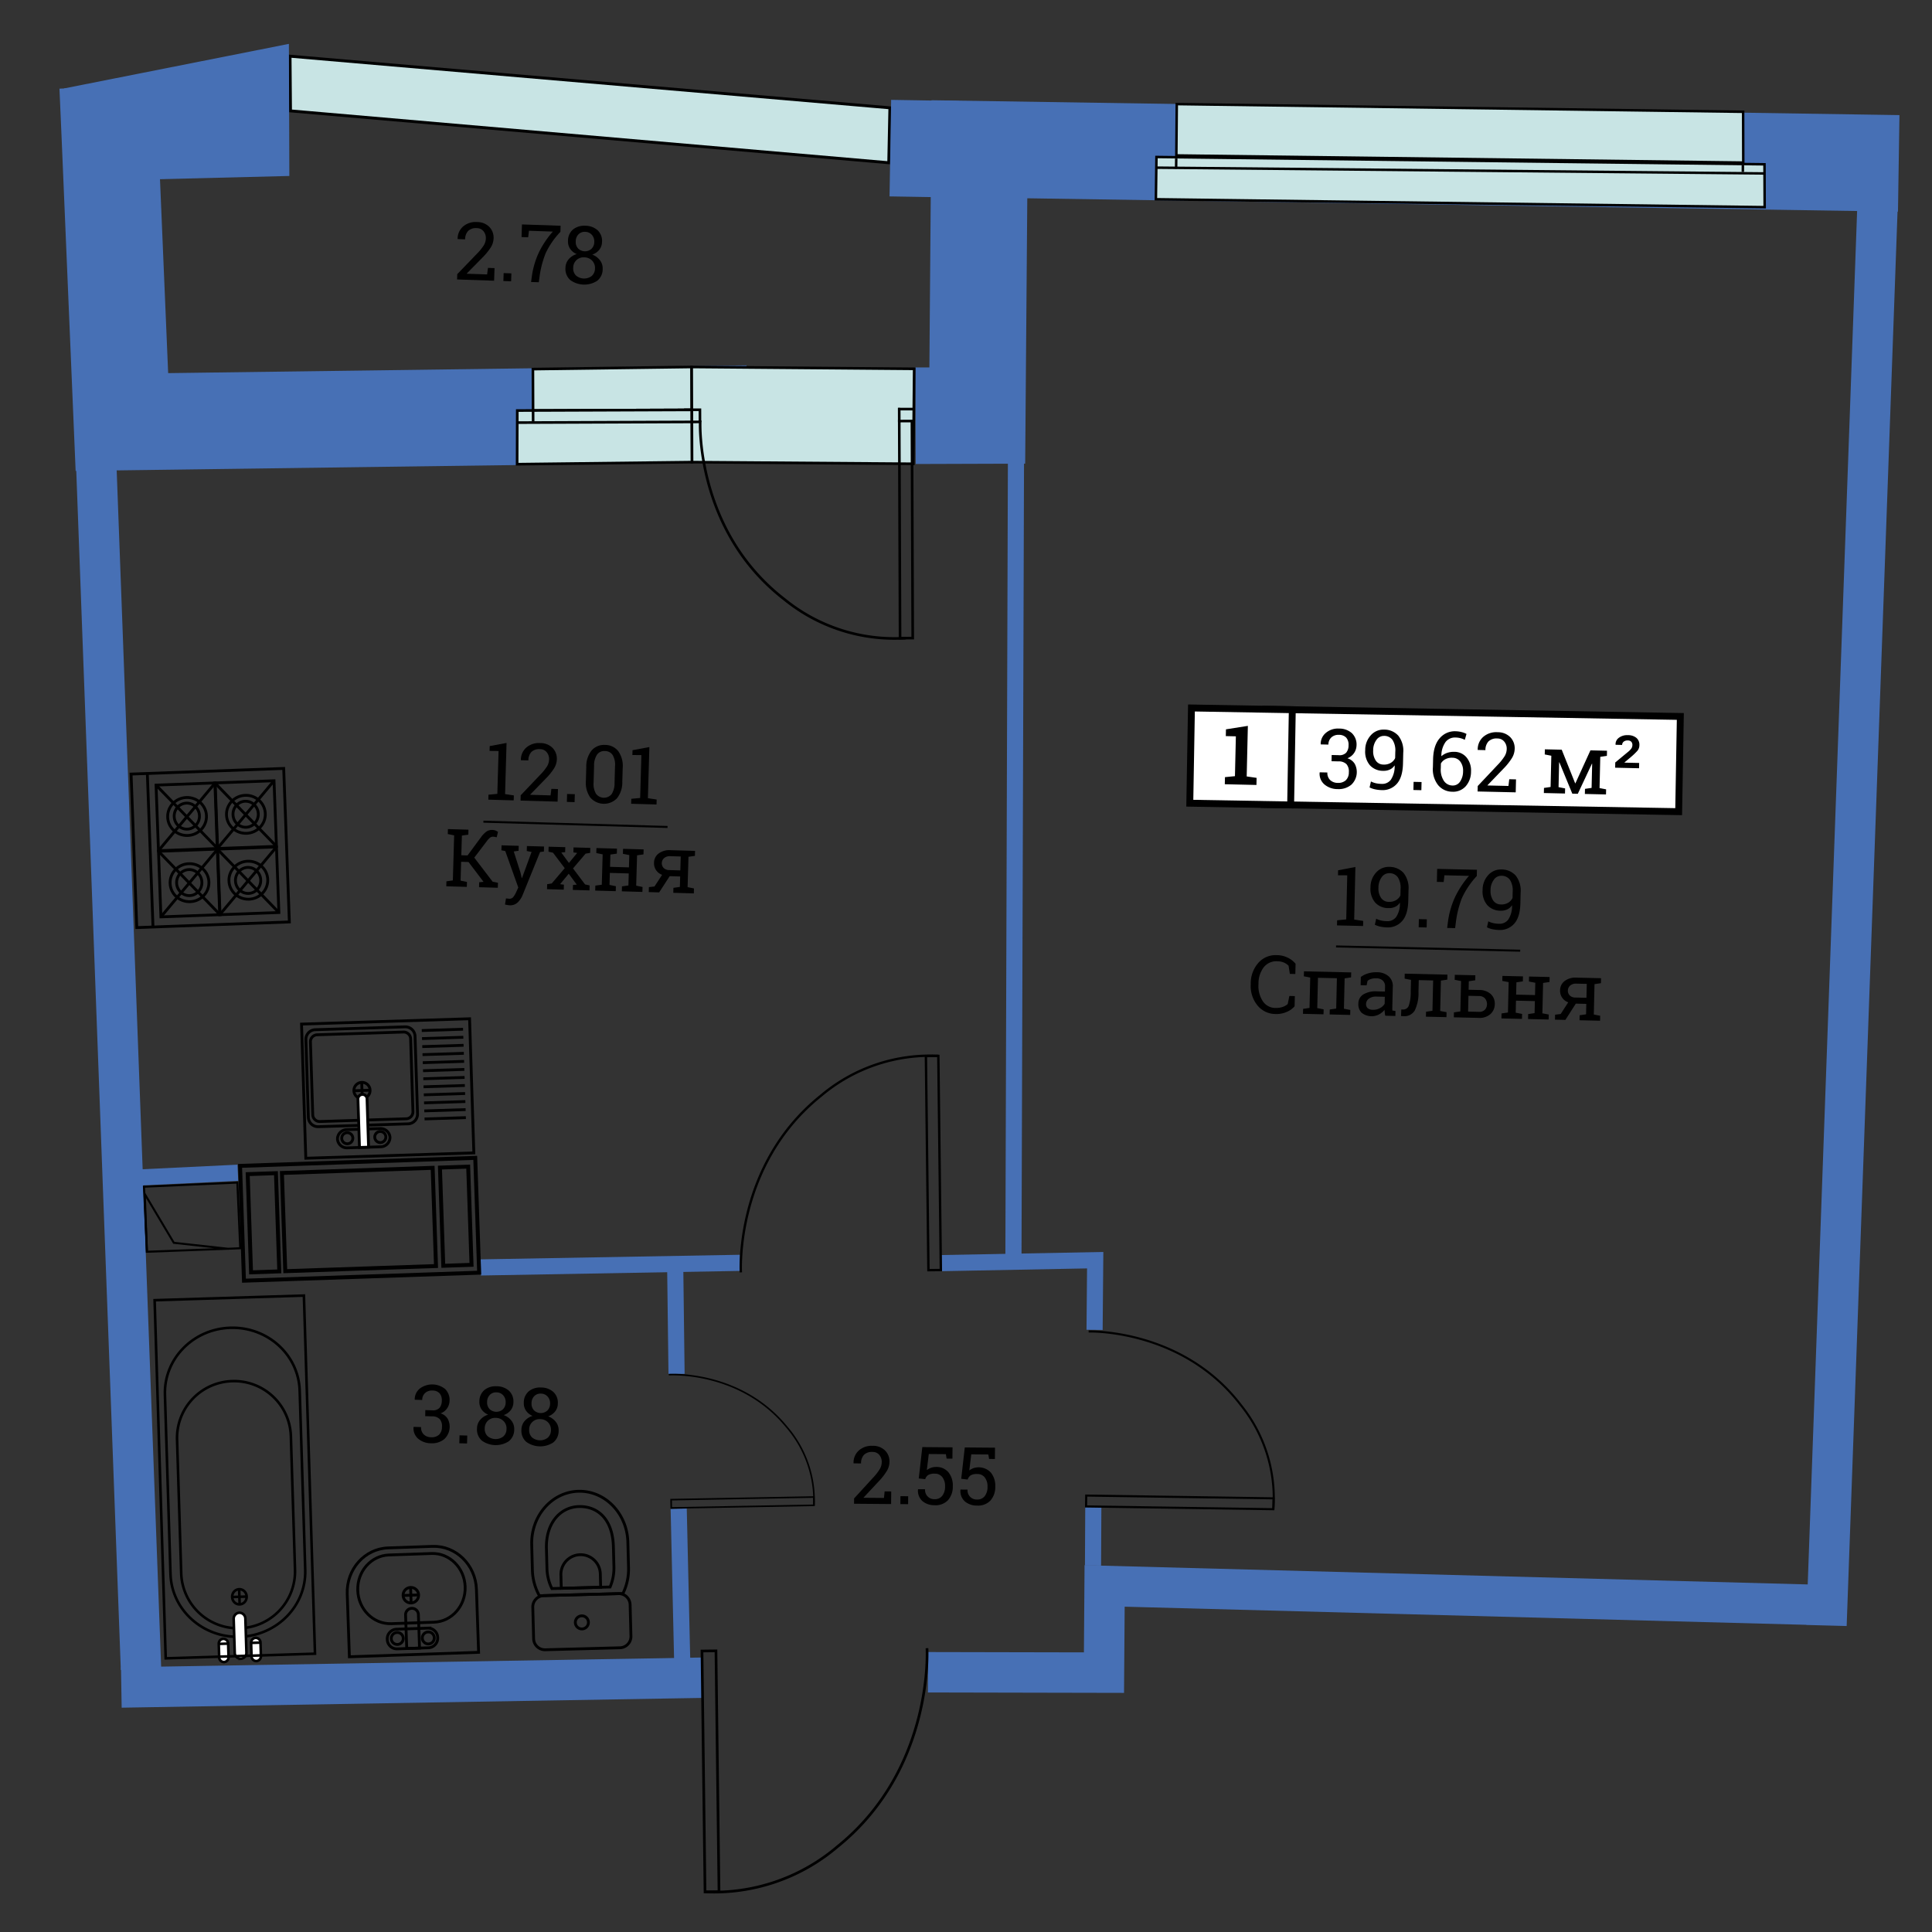 <svg id="Слой_1" data-name="Слой 1" xmlns="http://www.w3.org/2000/svg" viewBox="0 0 600 600"><rect x="0" y="0" width="600" height="600" fill="#333333" stroke="none"/><defs><style>.cls-1,.cls-10,.cls-12,.cls-14,.cls-16,.cls-18,.cls-19,.cls-2,.cls-21,.cls-3,.cls-6,.cls-7,.cls-8,.cls-9{fill:none;}.cls-1,.cls-2,.cls-22,.cls-3{stroke:#4770b5;}.cls-1,.cls-10,.cls-11,.cls-12,.cls-13,.cls-14,.cls-16,.cls-17,.cls-18,.cls-19,.cls-2,.cls-20,.cls-21,.cls-22,.cls-3,.cls-4,.cls-5,.cls-6,.cls-7,.cls-8,.cls-9{stroke-miterlimit:10;}.cls-1{stroke-width:29.986px;}.cls-2{stroke-width:12.551px;}.cls-3{stroke-width:5.012px;}.cls-20,.cls-4,.cls-5{fill:#c8e4e4;}.cls-10,.cls-11,.cls-12,.cls-13,.cls-14,.cls-16,.cls-17,.cls-18,.cls-19,.cls-20,.cls-21,.cls-4,.cls-5,.cls-6,.cls-7,.cls-8,.cls-9{stroke:#000;}.cls-4{stroke-width:0.9px;}.cls-5{stroke-width:0.771px;}.cls-6{stroke-width:0.739px;}.cls-7{stroke-width:0.492px;}.cls-8{stroke-width:0.646px;}.cls-9{stroke-width:0.831px;}.cls-10,.cls-11{stroke-width:0.801px;}.cls-11,.cls-13,.cls-15,.cls-17{fill:#fff;}.cls-12,.cls-13{stroke-width:0.879px;}.cls-14{stroke-width:1.223px;}.cls-16,.cls-17{stroke-width:2.142px;}.cls-18{stroke-width:0.63px;}.cls-19{stroke-width:0.628px;}.cls-20,.cls-21{stroke-width:0.814px;}.cls-22{fill:#4770b5;stroke-width:15px;}</style></defs><title>aviator_k8_s1_e11-13_39_62</title><polyline class="cls-1" points="33.443 26.877 34.079 41.38 37.856 131.063 232.062 128.467"/><polyline class="cls-1" points="284.336 129.111 303.503 129.048 304.161 46.354 589.663 50.736"/><line class="cls-2" x1="37.678" y1="524.062" x2="217.933" y2="521.031"/><polyline class="cls-2" points="288.184 519.335 342.848 519.449 343.049 492.528 567.331 498.495 567.225 504.75 583.03 65.334"/><line class="cls-2" x1="29.76" y1="140.741" x2="43.793" y2="518.395"/><line class="cls-3" x1="43.572" y1="365.661" x2="73.866" y2="364.202"/><line class="cls-3" x1="149.311" y1="393.612" x2="229.837" y2="392.185"/><line class="cls-3" x1="209.698" y1="393.886" x2="210.109" y2="426.692"/><line class="cls-3" x1="210.774" y1="468.561" x2="211.898" y2="517.302"/><polyline class="cls-3" points="292.427 392.272 340.124 391.362 339.931 412.997"/><line class="cls-3" x1="339.537" y1="468.083" x2="339.444" y2="486.21"/><line class="cls-3" x1="315.514" y1="143.536" x2="314.722" y2="393.797"/><polygon class="cls-4" points="90.078 17.453 90.219 34.438 276.011 50.542 276.361 33.484 90.078 17.453"/><polygon class="cls-5" points="365.457 32.332 365.327 48.268 541.386 50.487 541.344 34.72 365.457 32.332"/><polygon class="cls-5" points="359.149 48.752 358.973 61.877 548.03 64.331 547.977 51.03 365.352 48.827 359.149 48.752"/><line class="cls-5" x1="365.293" y1="49.236" x2="365.253" y2="52.393"/><line class="cls-5" x1="359.105" y1="52.069" x2="547.988" y2="53.869"/><line class="cls-5" x1="541.268" y1="51.231" x2="541.256" y2="53.406"/><path class="cls-6" d="M291.437,327.922a52.547,52.547,0,0,0-36.605,12.46c-26.735,21.508-24.753,54.769-24.753,54.769"/><rect class="cls-6" x="287.937" y="327.943" width="3.86" height="66.501" transform="translate(-4.24 3.444) rotate(-0.676)"/><path class="cls-7" d="M252.787,467.508a35.026,35.026,0,0,0-8.468-24.344C229.864,425.441,207.7,426.91,207.7,426.91"/><rect class="cls-7" x="208.44" y="465.324" width="44.327" height="2.573" transform="translate(-8.586 4.342) rotate(-1.059)"/><path class="cls-8" d="M395.453,468.723a45.971,45.971,0,0,0-10.045-32.3C367.22,412.539,338.085,413.5,338.085,413.5"/><rect class="cls-8" x="364.704" y="437.487" width="3.377" height="58.178" transform="translate(-105.553 826.026) rotate(-89.152)"/><path class="cls-9" d="M218.914,587.543a59.112,59.112,0,0,0,41.168-14.05c30.056-24.219,27.8-61.635,27.8-61.635"/><rect class="cls-9" x="218.479" y="512.709" width="4.342" height="74.81" transform="translate(-6.913 2.823) rotate(-0.722)"/><path class="cls-10" d="M74.495,508.322c-11.555.358-21.2-8.365-21.546-19.483l-1.725-55.707c-.344-11.119,8.744-20.421,20.3-20.779h0c11.555-.358,21.2,8.365,21.546,19.484l1.725,55.707c.344,11.118-8.744,20.421-20.3,20.779Z"/><path class="cls-10" d="M74.492,505.667A17.651,17.651,0,0,1,56.273,488.6l-1.286-41.518a17.651,17.651,0,0,1,17.128-18.159h0a17.651,17.651,0,0,1,18.218,17.064l1.286,41.518a17.651,17.651,0,0,1-17.127,18.159Z"/><path class="cls-11" d="M74.775,515.136A1.857,1.857,0,0,1,72.9,513.3l-.325-10.5a1.857,1.857,0,0,1,1.754-1.952h0a1.857,1.857,0,0,1,1.872,1.84l.325,10.5a1.857,1.857,0,0,1-1.754,1.952Z"/><path class="cls-11" d="M79.616,515.857a1.491,1.491,0,0,1-1.5-1.478l-.129-4.164a1.491,1.491,0,0,1,1.409-1.568h0a1.491,1.491,0,0,1,1.5,1.478l.129,4.164a1.491,1.491,0,0,1-1.409,1.568Z"/><line class="cls-10" x1="80.896" y1="510.125" x2="77.984" y2="510.215"/><path class="cls-11" d="M69.571,516.168a1.491,1.491,0,0,1-1.5-1.478l-.129-4.164a1.491,1.491,0,0,1,1.409-1.568h0a1.491,1.491,0,0,1,1.5,1.478l.129,4.164a1.491,1.491,0,0,1-1.409,1.568Z"/><line class="cls-10" x1="70.851" y1="510.436" x2="67.939" y2="510.526"/><ellipse class="cls-10" cx="74.348" cy="495.898" rx="2.26" ry="2.363" transform="translate(-15.312 2.539) rotate(-1.774)"/><line class="cls-10" x1="76.607" y1="495.828" x2="72.089" y2="495.968"/><line class="cls-10" x1="74.275" y1="493.536" x2="74.421" y2="498.26"/><rect class="cls-10" x="49.725" y="403.045" width="46.384" height="111.272" transform="translate(-14.161 2.476) rotate(-1.774)"/><rect class="cls-12" x="94.291" y="317.202" width="52.213" height="41.682" transform="translate(-10.673 3.993) rotate(-1.82)"/><line class="cls-12" x1="143.807" y1="319.635" x2="130.982" y2="320.042"/><line class="cls-12" x1="143.887" y1="322.131" x2="131.061" y2="322.538"/><line class="cls-12" x1="143.966" y1="324.626" x2="131.141" y2="325.034"/><line class="cls-12" x1="144.045" y1="327.122" x2="131.22" y2="327.529"/><line class="cls-12" x1="144.125" y1="329.618" x2="131.299" y2="330.026"/><line class="cls-12" x1="144.204" y1="332.113" x2="131.379" y2="332.521"/><line class="cls-12" x1="144.283" y1="334.61" x2="131.458" y2="335.017"/><line class="cls-12" x1="144.362" y1="337.105" x2="131.537" y2="337.513"/><line class="cls-12" x1="144.442" y1="339.601" x2="131.616" y2="340.008"/><line class="cls-12" x1="144.521" y1="342.097" x2="131.696" y2="342.504"/><line class="cls-12" x1="144.6" y1="344.592" x2="131.775" y2="345"/><line class="cls-12" x1="144.68" y1="347.088" x2="131.854" y2="347.496"/><path class="cls-12" d="M98.377,319.336h27.9a3.01,3.01,0,0,1,3.01,3.01V346.46a3.01,3.01,0,0,1-3.01,3.01h-27.9a3.01,3.01,0,0,1-3.01-3.01V322.347a3.011,3.011,0,0,1,3.011-3.011Z" transform="translate(-10.561 3.735) rotate(-1.82)"/><path class="cls-12" d="M99.409,348.294a2.162,2.162,0,0,1-2.277-2.036l-.722-22.722a2.161,2.161,0,0,1,2.143-2.176l26.69-.848a2.161,2.161,0,0,1,2.277,2.036l.722,22.722a2.161,2.161,0,0,1-2.143,2.177Z"/><circle class="cls-12" cx="112.416" cy="338.657" r="2.522" transform="translate(-10.696 3.74) rotate(-1.82)"/><line class="cls-12" x1="114.937" y1="338.577" x2="109.895" y2="338.737"/><line class="cls-12" x1="112.336" y1="336.136" x2="112.496" y2="341.178"/><path class="cls-12" d="M107.92,356.473a2.934,2.934,0,0,1-3.117-2.73h0a2.934,2.934,0,0,1,2.937-2.924L118,350.492a2.934,2.934,0,0,1,3.116,2.732h0a2.933,2.933,0,0,1-2.937,2.923Z"/><circle class="cls-12" cx="118.073" cy="353.32" r="1.728" transform="matrix(0.999, -0.032, 0.032, 0.999, -11.159, 3.927)"/><circle class="cls-12" cx="107.849" cy="353.486" r="1.728" transform="translate(-11.169 3.603) rotate(-1.82)"/><path class="cls-13" d="M114.464,356.265l-.475-14.967a1.412,1.412,0,1,0-2.821.09l.475,14.967Z"/><rect class="cls-12" x="41.577" y="239.503" width="47.422" height="47.708" transform="translate(-9.675 2.589) rotate(-2.115)"/><line class="cls-12" x1="47.517" y1="287.883" x2="45.757" y2="240.208"/><rect class="cls-12" x="67.863" y="263.358" width="18.378" height="20.379" transform="translate(-10.043 3.03) rotate(-2.115)"/><ellipse class="cls-12" cx="77.125" cy="273.449" rx="6.029" ry="5.904" transform="matrix(0.999, -0.037, 0.037, 0.999, -10.039, 3.033)"/><ellipse class="cls-12" cx="77.047" cy="273.423" rx="3.928" ry="4.042" transform="translate(-10.038 3.03) rotate(-2.115)"/><line class="cls-12" x1="86.61" y1="283.39" x2="67.493" y2="263.704"/><line class="cls-12" x1="68.245" y1="284.069" x2="85.858" y2="263.025"/><rect class="cls-12" x="49.592" y="264.032" width="18.378" height="20.379" transform="translate(-10.08 2.356) rotate(-2.115)"/><ellipse class="cls-12" cx="58.854" cy="274.124" rx="6.029" ry="5.904" transform="translate(-10.077 2.359) rotate(-2.115)"/><ellipse class="cls-12" cx="58.777" cy="274.098" rx="3.928" ry="4.042" transform="translate(-10.076 2.356) rotate(-2.115)"/><line class="cls-12" x1="68.34" y1="284.065" x2="49.222" y2="264.378"/><line class="cls-12" x1="49.974" y1="284.743" x2="67.588" y2="263.7"/><rect class="cls-12" x="67.103" y="242.803" width="18.378" height="20.379" transform="translate(-9.285 2.988) rotate(-2.115)"/><ellipse class="cls-12" cx="76.366" cy="252.895" rx="6.029" ry="5.904" transform="translate(-9.281 2.991) rotate(-2.115)"/><ellipse class="cls-12" cx="76.288" cy="252.869" rx="3.928" ry="4.042" transform="translate(-9.28 2.988) rotate(-2.115)"/><line class="cls-12" x1="85.851" y1="262.836" x2="66.734" y2="243.149"/><line class="cls-12" x1="67.486" y1="263.514" x2="85.099" y2="242.471"/><rect class="cls-12" x="48.833" y="243.478" width="18.378" height="20.379" transform="translate(-9.322 2.314) rotate(-2.115)"/><ellipse class="cls-12" cx="58.095" cy="253.57" rx="6.029" ry="5.904" transform="translate(-9.319 2.317) rotate(-2.115)"/><ellipse class="cls-12" cx="58.017" cy="253.544" rx="3.928" ry="4.042" transform="matrix(0.999, -0.037, 0.037, 0.999, -9.318, 2.314)"/><line class="cls-12" x1="67.581" y1="263.511" x2="48.463" y2="243.824"/><line class="cls-12" x1="49.215" y1="264.189" x2="66.828" y2="243.146"/><path class="cls-12" d="M193.452,494.883a17.148,17.148,0,0,0,1.746-8.043l-.21-7.929c-.237-8.935-7.112-16-15.356-15.782s-14.736,7.639-14.5,16.573l.21,7.929a17.149,17.149,0,0,0,2.17,7.939Z"/><path class="cls-12" d="M189.46,492.862a14.893,14.893,0,0,0,1.2-6.317l-.165-6.231c-.23-8.662-4.992-12.592-10.735-12.439s-10.269,5.12-10.06,12.991l.165,6.231a14.884,14.884,0,0,0,1.53,6.245Z"/><path class="cls-12" d="M186.543,492.939l-.11-4.158a6.119,6.119,0,0,0-12.234.324l.11,4.158Z"/><path class="cls-12" d="M169.277,512.348a3.524,3.524,0,0,1-3.556-3.488l-.256-9.653a3.524,3.524,0,0,1,3.367-3.672l23.3-.618a3.524,3.524,0,0,1,3.557,3.488l.256,9.653a3.524,3.524,0,0,1-3.367,3.672Z"/><circle class="cls-12" cx="180.711" cy="503.846" r="2.04" transform="translate(-13.288 4.965) rotate(-1.518)"/><path class="cls-12" d="M121.521,504.245c-5.551.192-10.215-4.429-10.419-10.32h0c-.2-5.891,4.131-10.822,9.682-11.014l13.255-.458c5.551-.192,10.215,4.429,10.419,10.32h0c.2,5.891-4.131,10.822-9.682,11.014Z"/><circle class="cls-12" cx="127.596" cy="495.404" r="2.414" transform="translate(-17.017 4.697) rotate(-1.977)"/><line class="cls-12" x1="130.009" y1="495.321" x2="125.183" y2="495.487"/><line class="cls-12" x1="127.513" y1="492.991" x2="127.679" y2="497.817"/><path class="cls-12" d="M123.283,512.067a2.981,2.981,0,0,1-3.012-2.947h0a2.982,2.982,0,0,1,2.8-3.149l9.848-.34a2.982,2.982,0,0,1,3.012,2.948h0a2.981,2.981,0,0,1-2.8,3.148Z"/><circle class="cls-12" cx="133.013" cy="508.679" r="1.864" transform="translate(-17.472 4.892) rotate(-1.977)"/><circle class="cls-12" cx="123.377" cy="508.841" r="1.864" transform="translate(-17.483 4.56) rotate(-1.977)"/><path class="cls-12" d="M130.293,511.825l-.361-10.455a1.991,1.991,0,0,0-3.979.137l.361,10.455Z"/><path class="cls-12" d="M147.961,493.585c-.263-7.621-6.372-13.6-13.645-13.345l-13.791.476c-7.273.251-12.955,6.633-12.692,14.254l.675,19.556,40.128-1.385Z"/><rect class="cls-14" x="75.189" y="360.969" width="73.112" height="35.691" transform="matrix(0.999, -0.034, 0.034, 0.999, -12.833, 4.024)"/><rect class="cls-14" x="137.146" y="362.445" width="8.778" height="30.518" transform="translate(-12.778 5.038) rotate(-1.951)"/><rect class="cls-14" x="77.444" y="364.479" width="8.778" height="30.518" transform="translate(-12.881 3.006) rotate(-1.951)"/><rect class="cls-14" x="88.061" y="363.469" width="46.839" height="30.518" transform="translate(-12.83 4.015) rotate(-1.951)"/><rect class="cls-15" x="442.413" y="171.772" width="29.572" height="128.796" transform="translate(213.139 689.206) rotate(-89.007)"/><rect class="cls-16" x="442.413" y="171.772" width="29.572" height="128.796" transform="translate(213.139 689.206) rotate(-89.007)"/><rect class="cls-17" x="369.756" y="220.138" width="31.324" height="29.58" transform="translate(4.13 -6.646) rotate(0.993)"/><path d="M402.274,302.483l-1.7-.039-.394-2.524a4.568,4.568,0,0,0-1.417-.974,5.181,5.181,0,0,0-2.03-.411,4.993,4.993,0,0,0-4.3,1.9,8.333,8.333,0,0,0-1.6,5.06l-.006.28a8.5,8.5,0,0,0,1.339,5.14,4.707,4.707,0,0,0,4,2.113,6.126,6.126,0,0,0,2.2-.326,4.275,4.275,0,0,0,1.546-.893l.51-2.5,1.7.039-.073,3.162a6.658,6.658,0,0,1-2.347,1.707,7.787,7.787,0,0,1-3.579.691,7.19,7.19,0,0,1-5.626-2.691,9.494,9.494,0,0,1-2.072-6.5l.006-.255a9.582,9.582,0,0,1,2.334-6.407,7.159,7.159,0,0,1,5.78-2.427,7.685,7.685,0,0,1,3.543.873,6.865,6.865,0,0,1,2.266,1.814Z"/><path d="M404.685,313.313l2-.293.218-9.431-1.981-.389.036-1.547,14.665.339-.036,1.547-2,.3-.218,9.431,1.981.385-.036,1.539-6.382-.147.036-1.539,2-.293.218-9.418-5.88-.136-.218,9.418,1.981.385L411.029,315l-6.38-.147Z"/><path d="M430.2,315.443c-.065-.361-.114-.681-.147-.966s-.058-.575-.066-.859a5.865,5.865,0,0,1-1.774,1.444,4.993,4.993,0,0,1-5.352-.538,3.71,3.71,0,0,1-1.007-2.864,3.281,3.281,0,0,1,1.585-2.859,7.378,7.378,0,0,1,4.189-.924l2.478.057.036-1.539a2.387,2.387,0,0,0-.689-1.853,2.888,2.888,0,0,0-2.023-.72,5,5,0,0,0-1.6.193,2.944,2.944,0,0,0-1.131.61l-.287,1.383-1.855-.043.059-2.559a7.118,7.118,0,0,1,2.21-1.1,8.647,8.647,0,0,1,2.791-.371,5.528,5.528,0,0,1,3.61,1.234,4.006,4.006,0,0,1,1.315,3.311l-.147,6.357q-.006.257-.005.5c0,.163.007.322.02.486l.971.156-.036,1.539ZM426.37,313.6a4.288,4.288,0,0,0,2.2-.523,3.56,3.56,0,0,0,1.448-1.347l.05-2.171L427.5,309.5a3.661,3.661,0,0,0-2.354.628,2.055,2.055,0,0,0-.9,1.64,1.65,1.65,0,0,0,.507,1.338A2.475,2.475,0,0,0,426.37,313.6Z"/><path d="M440.607,304.381l-.086,3.73a12.13,12.13,0,0,1-1.163,5.71,3.713,3.713,0,0,1-3.574,1.75l-.682-.016.083-2.048h.5a1.814,1.814,0,0,0,1.829-1.213,12.575,12.575,0,0,0,.6-4.237l.086-3.743-1.981-.389.036-1.547,11.275.261,1.982.046-.036,1.547-1.99.3-.218,9.431,1.975.385-.036,1.539-6.374-.147.036-1.539,1.99-.293.218-9.418Z"/><path d="M456.192,302.838l-.1,4.538,3.27.076a5.232,5.232,0,0,1,3.619,1.272,4,4,0,0,1,1.233,3.125,4.123,4.123,0,0,1-1.382,3.115,5.105,5.105,0,0,1-3.671,1.15l-7.662-.177.036-1.539,1.994-.293.218-9.431-1.979-.389.036-1.547,1.987.046Zm1.991.046-.036,1.547-2,.3.044-1.89Zm-2.139,6.369-.113,4.906,3.27.076a2.445,2.445,0,0,0,1.936-.646,2.487,2.487,0,0,0,.659-1.713,2.647,2.647,0,0,0-.583-1.758,2.352,2.352,0,0,0-1.9-.789Z"/><path d="M466.553,304.625l.036-1.547,6.382.147-.036,1.547-2,.3-.088,3.818,5.868.136.088-3.818-1.979-.389.036-1.547,1.987.046,2.417.056,1.987.046-.036,1.547-1.994.3L479,314.692l1.979.385-.036,1.539-6.39-.148.036-1.539,1.994-.293.086-3.735-5.868-.136-.086,3.735,1.983.385-.036,1.539-6.382-.147.036-1.539,1.994-.293.218-9.431Z"/><path d="M490.571,315.3l1.994-.293.075-3.245-3.258-.075-3.238,5.051-3.233-.075.036-1.539,1.737-.215,2.344-3.632a3.76,3.76,0,0,1-2.529-3.745,3.6,3.6,0,0,1,1.422-2.875,5.616,5.616,0,0,1,3.736-1.043l5.575.129,1.987.046-.036,1.547-1.994.3-.218,9.431,1.979.385-.036,1.539-6.378-.147Zm-3.655-7.687a2.081,2.081,0,0,0,.568,1.515,2.406,2.406,0,0,0,1.788.665l3.413.079.1-4.32-3.17-.073a2.733,2.733,0,0,0-1.993.607A2.08,2.08,0,0,0,486.916,307.611Z"/><line class="cls-18" x1="414.926" y1="293.926" x2="472.116" y2="295.247"/><path d="M151.7,246.8l2.755-.26.382-13.31-2.795-.03.043-1.5,5.228-.972-.456,15.882,2.723.417-.044,1.539-7.88-.226Z"/><path d="M161.66,248.629l.047-1.648,6-6.3a16.347,16.347,0,0,0,2.2-2.707,4.36,4.36,0,0,0,.616-2.083,3.314,3.314,0,0,0-.718-2.26,2.581,2.581,0,0,0-2.035-.967,3.514,3.514,0,0,0-2.734.859,3.787,3.787,0,0,0-.942,2.635l-2.306-.066-.023-.072a5.01,5.01,0,0,1,1.631-3.812,5.967,5.967,0,0,1,4.429-1.438,5.232,5.232,0,0,1,3.784,1.506,4.786,4.786,0,0,1,1.32,3.6,5.655,5.655,0,0,1-.943,2.877,19.029,19.029,0,0,1-2.513,3.067l-4.817,4.951.023.063,6.306.181.253-2.031,2.039.058-.112,3.914Z"/><path d="M178.443,249.11l-2.4-.069.071-2.463,2.4.069Z"/><path d="M193.26,242.76a7.916,7.916,0,0,1-1.663,5.171,5.621,5.621,0,0,1-8.267-.241,7.9,7.9,0,0,1-1.375-5.254l.121-4.207a7.962,7.962,0,0,1,1.661-5.171,5.077,5.077,0,0,1,4.175-1.709,5.13,5.13,0,0,1,4.1,1.946,7.893,7.893,0,0,1,1.372,5.258ZM191,237.97a5.931,5.931,0,0,0-.737-3.495,2.807,2.807,0,0,0-2.4-1.232,2.763,2.763,0,0,0-2.436,1.094,5.982,5.982,0,0,0-.93,3.447l-.149,5.21a5.974,5.974,0,0,0,.743,3.507,3.084,3.084,0,0,0,4.84.143,6.12,6.12,0,0,0,.92-3.464Z"/><path d="M196.054,248.075l2.753-.26.382-13.31-2.795-.03.043-1.5,5.23-.972-.456,15.882,2.721.417-.044,1.539-7.878-.226Z"/><path d="M138.639,273.7l2-.282.4-13.991-1.978-.4.044-1.547,6.381.183-.044,1.547-2,.286-.175,6.109,1.938.056,4.18-5.664a7.818,7.818,0,0,1,1.772-1.811,3.266,3.266,0,0,1,2.676-.279,4.648,4.648,0,0,1,.825.434l-.4,1.683c-.218-.044-.41-.087-.576-.117a2.834,2.834,0,0,0-.492-.06,1.563,1.563,0,0,0-.979.277,5.176,5.176,0,0,0-.95,1.011l-3.97,5.209,5.693,7.466,1.664.349L154.6,275.7l-5.831-.167.044-1.539,1.36-.128L145.5,267.7l-2.291-.066-.168,5.854,1.979.4-.044,1.539-6.381-.183Z"/><path d="M168.913,264.451l-1.189.15-5.413,13.345a6.77,6.77,0,0,1-1.5,2.275,3.317,3.317,0,0,1-2.554.919,5.691,5.691,0,0,1-.73-.088c-.3-.055-.531-.1-.693-.15l.3-1.883a3.125,3.125,0,0,1,.432.038c.338.035.551.053.641.056a1.465,1.465,0,0,0,1.263-.629,7.4,7.4,0,0,0,.872-1.511l.614-1.347L156.917,264.3l-1.2-.231.044-1.547,5.331.153-.044,1.547-1.5.2,2.094,6.576.391,1.7.073,0,2.98-8.117-1.494-.29.044-1.547,5.319.153Z"/><path d="M169.927,274.6l1.421-.24,4.032-4.743-3.635-4.8-1.407-.321.044-1.547,5.173.148-.044,1.547-1.2.112L176.685,268l2.567-3.115-1.18-.168.044-1.547,5.208.149-.044,1.547-1.423.24-3.9,4.588,3.739,4.966,1.42.321-.044,1.539-5.173-.148.044-1.539,1.175-.1-2.491-3.39-2.681,3.242,1.18.168-.044,1.539-5.2-.149Z"/><path d="M185.183,264.918l.044-1.547,6.379.183-.044,1.547-2,.286-.11,3.818,5.869.168.11-3.818-1.981-.4.044-1.547,1.99.057,2.417.069,1.982.057-.044,1.547-1.992.286-.271,9.429,1.972.4-.044,1.539-6.389-.183.044-1.539,2-.282.107-3.734-5.869-.168-.107,3.734,1.979.4-.044,1.539-6.379-.183.044-1.539,2-.282.271-9.429Z"/><path d="M209.14,275.724l2-.282.093-3.245-3.257-.093-3.266,5.033-3.232-.093.044-1.539,1.738-.205,2.364-3.619a3.76,3.76,0,0,1-2.508-3.759,3.6,3.6,0,0,1,1.438-2.867,5.616,5.616,0,0,1,3.741-1.023l5.574.16,1.986.057-.044,1.547-2,.286-.271,9.429,1.977.4-.044,1.539-6.377-.183Zm-3.612-7.708a2.081,2.081,0,0,0,.559,1.518,2.406,2.406,0,0,0,1.784.675l3.412.1.124-4.32-3.17-.091a2.733,2.733,0,0,0-2,.6A2.08,2.08,0,0,0,205.528,268.017Z"/><line class="cls-18" x1="150.129" y1="255.182" x2="207.31" y2="256.822"/><path d="M141.951,86.787l.056-1.647,6.038-6.265a16.347,16.347,0,0,0,2.21-2.7,4.36,4.36,0,0,0,.628-2.08,3.314,3.314,0,0,0-.706-2.263,2.581,2.581,0,0,0-2.03-.977,3.514,3.514,0,0,0-2.739.844,3.787,3.787,0,0,0-.956,2.63l-2.306-.079-.023-.072a5.01,5.01,0,0,1,1.651-3.8,5.967,5.967,0,0,1,4.437-1.414,5.232,5.232,0,0,1,3.776,1.527,4.786,4.786,0,0,1,1.3,3.606,5.655,5.655,0,0,1-.958,2.872,19.029,19.029,0,0,1-2.53,3.053l-4.843,4.925.023.064,6.3.215.264-2.029,2.038.069-.133,3.913Z"/><path d="M158.731,87.359l-2.4-.082.084-2.463,2.4.082Z"/><path d="M174.04,72a25.069,25.069,0,0,0-4.579,6.637,30.474,30.474,0,0,0-1.873,7.11l-.26,1.908-2.4-.082.26-1.908a26.1,26.1,0,0,1,2.244-7.433,28.99,28.99,0,0,1,4.256-6.313l-7.415-.253-.251,2.03-2.051-.07L162.1,69.7l12,.409Z"/><path d="M186.96,75.182a3.933,3.933,0,0,1-.865,2.407,4.657,4.657,0,0,1-2.16,1.483,5.335,5.335,0,0,1,2.4,1.769,4.113,4.113,0,0,1,.83,2.678,4.564,4.564,0,0,1-1.734,3.708,7.392,7.392,0,0,1-8.36-.285,4.594,4.594,0,0,1-1.456-3.817,4.155,4.155,0,0,1,.991-2.616,5.21,5.21,0,0,1,2.5-1.6,4.508,4.508,0,0,1-2.033-1.626,4.021,4.021,0,0,1-.674-2.459,4.576,4.576,0,0,1,1.568-3.567,5.561,5.561,0,0,1,3.854-1.145,5.67,5.67,0,0,1,3.782,1.406A4.523,4.523,0,0,1,186.96,75.182Zm-2.184,8.2a3.227,3.227,0,0,0-.88-2.437,3.368,3.368,0,0,0-2.41-1.02,3.2,3.2,0,0,0-3.467,3.226,3.09,3.09,0,0,0,.839,2.4,3.91,3.91,0,0,0,4.9.163A3.072,3.072,0,0,0,184.776,83.387Zm-.217-8.236a3.047,3.047,0,0,0-.749-2.21A2.755,2.755,0,0,0,181.757,72a2.7,2.7,0,0,0-2.094.762,3.1,3.1,0,0,0-.864,2.189,2.988,2.988,0,0,0,.718,2.2,3.051,3.051,0,0,0,4.16.142A2.963,2.963,0,0,0,184.558,75.15Z"/><path d="M132.09,437.924l2.1.059a2.807,2.807,0,0,0,2.287-.735,3.4,3.4,0,0,0,.728-2.21,3.238,3.238,0,0,0-.691-2.338,2.95,2.95,0,0,0-2.211-.853,3.094,3.094,0,0,0-2.273.756,2.916,2.916,0,0,0-.911,2.167l-2.3-.065-.023-.072a4.311,4.311,0,0,1,1.554-3.384,6.415,6.415,0,0,1,7.9.127,4.765,4.765,0,0,1,1.358,3.78,4.27,4.27,0,0,1-2.768,3.78,3.914,3.914,0,0,1,2.216,1.711,5.264,5.264,0,0,1-1.1,6.3,5.975,5.975,0,0,1-4.108,1.273,6.1,6.1,0,0,1-3.988-1.422,4.211,4.211,0,0,1-1.424-3.6l.038-.07,2.294.065a2.97,2.97,0,0,0,.8,2.257,3.263,3.263,0,0,0,2.337.895,3.325,3.325,0,0,0,2.415-.76,3.253,3.253,0,0,0,.935-2.43,3.341,3.341,0,0,0-.7-2.447,3.277,3.277,0,0,0-2.405-.85l-2.1-.059Z"/><path d="M145.043,448.287l-2.4-.068.07-2.463,2.4.068Z"/><path d="M159.44,435.557a3.945,3.945,0,0,1-.849,2.412,4.674,4.674,0,0,1-2.154,1.5,5.318,5.318,0,0,1,2.409,1.755,4.092,4.092,0,0,1,.847,2.673,4.569,4.569,0,0,1-1.71,3.718,7.4,7.4,0,0,1-8.363-.236,4.594,4.594,0,0,1-1.479-3.808,4.155,4.155,0,0,1,.976-2.622,5.214,5.214,0,0,1,2.488-1.616,4.513,4.513,0,0,1-2.041-1.614,4.021,4.021,0,0,1-.688-2.455,4.576,4.576,0,0,1,1.547-3.576,5.561,5.561,0,0,1,3.848-1.168,5.67,5.67,0,0,1,3.79,1.383A4.523,4.523,0,0,1,159.44,435.557Zm-2.136,8.218a3.213,3.213,0,0,0-.9-2.432,3.363,3.363,0,0,0-2.414-1.006,3.2,3.2,0,0,0-3.448,3.246,3.083,3.083,0,0,0,.855,2.4,3.9,3.9,0,0,0,4.9.134A3.066,3.066,0,0,0,157.3,443.775Zm-.268-8.235a3.038,3.038,0,0,0-.762-2.206,2.748,2.748,0,0,0-2.056-.924,2.7,2.7,0,0,0-2.089.774,3.108,3.108,0,0,0-.851,2.194,2.981,2.981,0,0,0,.733,2.193,3.049,3.049,0,0,0,4.159.117A2.953,2.953,0,0,0,157.036,435.539Z"/><path d="M173.235,435.946a3.933,3.933,0,0,1-.851,2.412,4.657,4.657,0,0,1-2.151,1.5,5.335,5.335,0,0,1,2.411,1.755,4.113,4.113,0,0,1,.845,2.673A4.564,4.564,0,0,1,171.778,448a7.392,7.392,0,0,1-8.361-.236,4.594,4.594,0,0,1-1.479-3.808,4.155,4.155,0,0,1,.976-2.622,5.214,5.214,0,0,1,2.488-1.616,4.513,4.513,0,0,1-2.041-1.614,4.021,4.021,0,0,1-.688-2.455,4.576,4.576,0,0,1,1.547-3.576,5.561,5.561,0,0,1,3.848-1.168,5.678,5.678,0,0,1,3.79,1.383A4.523,4.523,0,0,1,173.235,435.946Zm-2.136,8.218a3.227,3.227,0,0,0-.894-2.432,3.375,3.375,0,0,0-2.416-1.006,3.2,3.2,0,0,0-3.448,3.246,3.083,3.083,0,0,0,.855,2.4,3.907,3.907,0,0,0,4.9.134A3.072,3.072,0,0,0,171.1,444.164Zm-.266-8.235a3.047,3.047,0,0,0-.762-2.206,2.749,2.749,0,0,0-2.058-.924,2.7,2.7,0,0,0-2.089.774,3.108,3.108,0,0,0-.851,2.194,2.988,2.988,0,0,0,.731,2.193,3.051,3.051,0,0,0,4.161.117A2.963,2.963,0,0,0,170.834,435.929Z"/><path d="M265.232,467l.014-1.648,5.874-6.419a16.347,16.347,0,0,0,2.139-2.752,4.36,4.36,0,0,0,.574-2.1,3.314,3.314,0,0,0-.764-2.244,2.581,2.581,0,0,0-2.055-.925,3.514,3.514,0,0,0-2.716.915,3.787,3.787,0,0,0-.888,2.653l-2.307-.019-.025-.071a5.01,5.01,0,0,1,1.552-3.844,5.967,5.967,0,0,1,4.4-1.528,5.232,5.232,0,0,1,3.814,1.429,4.786,4.786,0,0,1,1.393,3.572,5.655,5.655,0,0,1-.884,2.9,19.031,19.031,0,0,1-2.45,3.117l-4.714,5.048.025.063,6.308.052.211-2.036,2.039.017-.032,3.915Z"/><path d="M282.021,467.135l-2.4-.02.02-2.464,2.4.02Z"/><path d="M293.975,452.981l-.221-1.382-5.308-.044-.614,4.986a5.372,5.372,0,0,1,1.244-.68,4.722,4.722,0,0,1,1.6-.284,4.784,4.784,0,0,1,3.848,1.63,6.427,6.427,0,0,1,1.374,4.379,6.246,6.246,0,0,1-1.468,4.284,5.278,5.278,0,0,1-4.194,1.589,5.714,5.714,0,0,1-3.742-1.261,4.282,4.282,0,0,1-1.4-3.639l.026-.071,2.171.018a2.83,2.83,0,0,0,2.964,3.074,2.836,2.836,0,0,0,2.377-1.056,4.636,4.636,0,0,0,.867-2.934,4.441,4.441,0,0,0-.826-2.818,2.806,2.806,0,0,0-2.34-1.111,3.81,3.81,0,0,0-2.06.41,2.419,2.419,0,0,0-.944,1.3l-2-.226,1.105-9.738,9.385.077L295.782,453Z"/><path d="M307.166,453.089l-.219-1.382-5.31-.044-.614,4.986a5.4,5.4,0,0,1,1.242-.68,5.15,5.15,0,0,1,5.448,1.346,6.448,6.448,0,0,1,1.374,4.379,6.257,6.257,0,0,1-1.47,4.284,5.277,5.277,0,0,1-4.192,1.589,5.716,5.716,0,0,1-3.744-1.261,4.282,4.282,0,0,1-1.4-3.639l.026-.071,2.171.018a2.83,2.83,0,0,0,2.966,3.074,2.838,2.838,0,0,0,2.377-1.056,4.648,4.648,0,0,0,.865-2.934,4.454,4.454,0,0,0-.826-2.818,2.807,2.807,0,0,0-2.342-1.111,3.807,3.807,0,0,0-2.057.41,2.419,2.419,0,0,0-.944,1.3l-2-.226,1.105-9.738,9.385.077-.029,3.514Z"/><polyline class="cls-19" points="70.825 387.817 53.979 385.963 44.959 370.816 45.619 388.745 71.634 387.782 74.604 387.651 73.704 367.262 44.719 368.541"/><line class="cls-19" x1="45.657" y1="388.926" x2="44.688" y2="368.206"/><path d="M415.253,285.81l2.831-.286.316-13.688-2.874-.016.036-1.543,5.371-1.031-.377,16.335,2.8.416-.037,1.581-8.105-.187Z"/><path d="M430.737,286.08a3.349,3.349,0,0,0,2.848-1.294,7.485,7.485,0,0,0,1.174-4.362l-.049-.064a3.336,3.336,0,0,1-1.435,1.26,4.483,4.483,0,0,1-2.043.4,5.48,5.48,0,0,1-4.177-1.749,6.516,6.516,0,0,1-1.436-4.669,6.711,6.711,0,0,1,1.758-4.646,5.2,5.2,0,0,1,4.051-1.735,5.85,5.85,0,0,1,4.469,1.89,7.562,7.562,0,0,1,1.528,5.329l-.076,3.3q-.1,4.278-1.909,6.308a5.863,5.863,0,0,1-4.746,1.962,11.254,11.254,0,0,1-1.947-.225,7.115,7.115,0,0,1-1.775-.6l.42-1.861a6.6,6.6,0,0,0,1.55.559A9.382,9.382,0,0,0,430.737,286.08Zm.54-6a4.107,4.107,0,0,0,2.291-.537,3.41,3.41,0,0,0,1.346-1.475l.045-1.932a6.042,6.042,0,0,0-.838-3.672,3.157,3.157,0,0,0-2.663-1.292,2.8,2.8,0,0,0-2.344,1.226,5.383,5.383,0,0,0-1.023,3.265,5.166,5.166,0,0,0,.805,3.174A2.827,2.827,0,0,0,431.277,280.079Z"/><path d="M443.057,288.034l-2.472-.057.059-2.534,2.472.057Z"/><path d="M458.628,272.062a25.777,25.777,0,0,0-4.634,6.877,31.245,31.245,0,0,0-1.845,7.334l-.246,1.965-2.472-.057.246-1.965a26.827,26.827,0,0,1,2.223-7.669,29.778,29.778,0,0,1,4.306-6.541l-7.628-.176-.237,2.091-2.108-.049.093-4.04,12.346.285Z"/><path d="M465.554,286.884a3.349,3.349,0,0,0,2.848-1.294,7.485,7.485,0,0,0,1.174-4.362l-.049-.064a3.336,3.336,0,0,1-1.435,1.26,4.483,4.483,0,0,1-2.043.4,5.48,5.48,0,0,1-4.177-1.749,6.516,6.516,0,0,1-1.436-4.669,6.711,6.711,0,0,1,1.758-4.646,5.2,5.2,0,0,1,4.051-1.735,5.85,5.85,0,0,1,4.469,1.89,7.562,7.562,0,0,1,1.528,5.329l-.076,3.3q-.1,4.278-1.909,6.308a5.863,5.863,0,0,1-4.746,1.962,11.254,11.254,0,0,1-1.947-.225,7.115,7.115,0,0,1-1.775-.6l.42-1.861a6.6,6.6,0,0,0,1.55.559A9.382,9.382,0,0,0,465.554,286.884Zm.54-6a4.107,4.107,0,0,0,2.291-.537,3.41,3.41,0,0,0,1.346-1.475l.045-1.932a6.042,6.042,0,0,0-.838-3.672,3.157,3.157,0,0,0-2.663-1.292,2.8,2.8,0,0,0-2.344,1.226,5.383,5.383,0,0,0-1.023,3.265,5.166,5.166,0,0,0,.805,3.174A2.827,2.827,0,0,0,466.094,280.884Z"/><path d="M413.564,234.474l2.158.05a2.866,2.866,0,0,0,2.346-.77,3.466,3.466,0,0,0,.737-2.272,3.327,3.327,0,0,0-.723-2.4,3.028,3.028,0,0,0-2.277-.869,3.2,3.2,0,0,0-2.334.791,3.008,3.008,0,0,0-.924,2.234l-2.371-.055-.023-.076a4.418,4.418,0,0,1,1.581-3.483,5.75,5.75,0,0,1,4.117-1.357,5.832,5.832,0,0,1,4.009,1.444,4.891,4.891,0,0,1,1.417,3.878,4.387,4.387,0,0,1-2.827,3.9,4.016,4.016,0,0,1,2.288,1.748,5.413,5.413,0,0,1-1.1,6.49,6.13,6.13,0,0,1-4.217,1.334,6.261,6.261,0,0,1-4.109-1.447,4.323,4.323,0,0,1-1.484-3.691l.039-.074,2.359.055a3.042,3.042,0,0,0,.831,2.316,3.351,3.351,0,0,0,2.408.909,3.41,3.41,0,0,0,2.479-.8,3.334,3.334,0,0,0,.949-2.5,3.441,3.441,0,0,0-.733-2.515,3.38,3.38,0,0,0-2.478-.861l-2.158-.05Z"/><path d="M429.1,243.445a3.349,3.349,0,0,0,2.848-1.294,7.485,7.485,0,0,0,1.174-4.362l-.049-.064a3.336,3.336,0,0,1-1.435,1.26,4.483,4.483,0,0,1-2.043.4,5.48,5.48,0,0,1-4.177-1.749,6.516,6.516,0,0,1-1.436-4.669,6.711,6.711,0,0,1,1.758-4.646,5.2,5.2,0,0,1,4.051-1.735,5.85,5.85,0,0,1,4.469,1.89,7.562,7.562,0,0,1,1.528,5.329l-.076,3.3q-.1,4.278-1.909,6.308a5.863,5.863,0,0,1-4.746,1.962,11.254,11.254,0,0,1-1.947-.225,7.115,7.115,0,0,1-1.775-.6l.42-1.861a6.6,6.6,0,0,0,1.55.559A9.382,9.382,0,0,0,429.1,243.445Zm.54-6a4.107,4.107,0,0,0,2.291-.537,3.41,3.41,0,0,0,1.346-1.475l.045-1.932a6.042,6.042,0,0,0-.838-3.672,3.157,3.157,0,0,0-2.663-1.292,2.8,2.8,0,0,0-2.344,1.226,5.383,5.383,0,0,0-1.023,3.265,5.166,5.166,0,0,0,.805,3.174A2.827,2.827,0,0,0,429.639,237.444Z"/><path d="M441.418,245.4l-2.472-.057.059-2.534,2.472.057Z"/><path d="M452.072,227.1a8.19,8.19,0,0,1,1.846.256,6.12,6.12,0,0,1,1.512.575l-.519,1.833a6.824,6.824,0,0,0-1.281-.5,6.425,6.425,0,0,0-1.6-.221,3.69,3.69,0,0,0-3.089,1.376,7.359,7.359,0,0,0-1.312,4.347l.049.051a5.243,5.243,0,0,1,1.743-1,6.276,6.276,0,0,1,2.2-.33,4.885,4.885,0,0,1,3.863,1.784,6.352,6.352,0,0,1,1.356,4.325,6.821,6.821,0,0,1-1.656,4.59,5.21,5.21,0,0,1-4.175,1.69,5.714,5.714,0,0,1-4.384-2.047A7.936,7.936,0,0,1,445,238.289l.057-2.459q.1-4.341,2.06-6.568A6.116,6.116,0,0,1,452.072,227.1Zm-1.031,8.224a4.249,4.249,0,0,0-2.17.46,3.417,3.417,0,0,0-1.386,1.328l-.034,1.468a6.278,6.278,0,0,0,.97,3.939,3.245,3.245,0,0,0,2.635,1.429,2.678,2.678,0,0,0,2.395-1.229,5.693,5.693,0,0,0,.921-3.176,4.694,4.694,0,0,0-.841-2.995A3.013,3.013,0,0,0,451.041,235.328Z"/><path d="M458.883,245.8l.039-1.694,6.138-6.511a16.789,16.789,0,0,0,2.243-2.8,4.482,4.482,0,0,0,.621-2.145,3.406,3.406,0,0,0-.75-2.319,2.66,2.66,0,0,0-2.1-.986,3.619,3.619,0,0,0-2.808.9,3.889,3.889,0,0,0-.954,2.715l-2.371-.055-.023-.076a5.15,5.15,0,0,1,1.654-3.929,6.139,6.139,0,0,1,4.548-1.5,5.385,5.385,0,0,1,3.9,1.525,4.922,4.922,0,0,1,1.377,3.693,5.817,5.817,0,0,1-.954,2.966,19.461,19.461,0,0,1-2.565,3.167l-4.926,5.121.024.063,6.487.15.249-2.091,2.1.048-.093,4.027Z"/><path d="M489.182,243.264l.075,0,4.668-10.236,3.1.072,2.045.047-.037,1.593-2.053.3-.224,9.7,2.037.4-.037,1.581-6.562-.152.037-1.581,2.053-.3.173-7.49-.075-.027L490,246.522l-1.706-.039-4.018-9.746-.076.023-.178,7.691,2.037.4-.037,1.581-6.562-.152.037-1.581,2.053-.3.224-9.7-2.037-.4.037-1.593,2.045.047,3.187.074Z"/><path d="M509.024,238.588l-7.428-.172.038-1.631,3.865-3.2a5.449,5.449,0,0,0,1.163-1.182,2.017,2.017,0,0,0,.293-1.006,1.458,1.458,0,0,0-.328-1.024,1.383,1.383,0,0,0-1.07-.414,1.908,1.908,0,0,0-1.308.371,1.307,1.307,0,0,0-.482,1.018l-2.02-.047-.023-.076a2.461,2.461,0,0,1,1.028-2.1,4.271,4.271,0,0,1,2.843-.813,3.989,3.989,0,0,1,2.629.864,2.791,2.791,0,0,1,.9,2.28,2.658,2.658,0,0,1-.6,1.693,19.532,19.532,0,0,1-2.06,1.973l-1.959,1.649.023.076,4.529.1Z"/><path d="M380.424,241.349l3.1-.305.286-12.371-3.124-.072.048-2.1,6.8-1.073-.363,15.7,3.078.448-.051,2.2-9.824-.227Z"/><polygon class="cls-20" points="214.78 113.965 165.501 114.627 165.548 127.478 214.829 127.295 214.78 113.965"/><polygon class="cls-20" points="214.858 127.295 160.643 127.496 160.597 144.16 214.919 143.52 214.858 127.295"/><polygon class="cls-20" points="283.907 114.543 214.809 113.965 214.919 143.52 283.633 144.032 283.907 114.543"/><path class="cls-21" d="M281.2,198.171a54.085,54.085,0,0,1-37.606-12.051c-27.646-21.356-26.139-55.1-26.139-55.1l-56.426.223"/><rect class="cls-21" x="279.396" y="130.762" width="3.934" height="67.414" transform="translate(-0.608 1.044) rotate(-0.212)"/><line class="cls-21" x1="165.554" y1="127.212" x2="165.568" y2="130.925"/><polyline class="cls-21" points="212.444 127.273 217.369 127.255 217.382 130.967"/><line class="cls-21" x1="278.907" y1="127.058" x2="283.57" y2="127.041"/><line class="cls-20" x1="279.257" y1="126.65" x2="279.272" y2="131.105"/><polyline class="cls-22" points="21.374 34.816 82.25 22.75 82.333 47.333 28.667 48.667"/><line class="cls-1" x1="297.5" y1="46.354" x2="276.503" y2="46.003"/></svg>